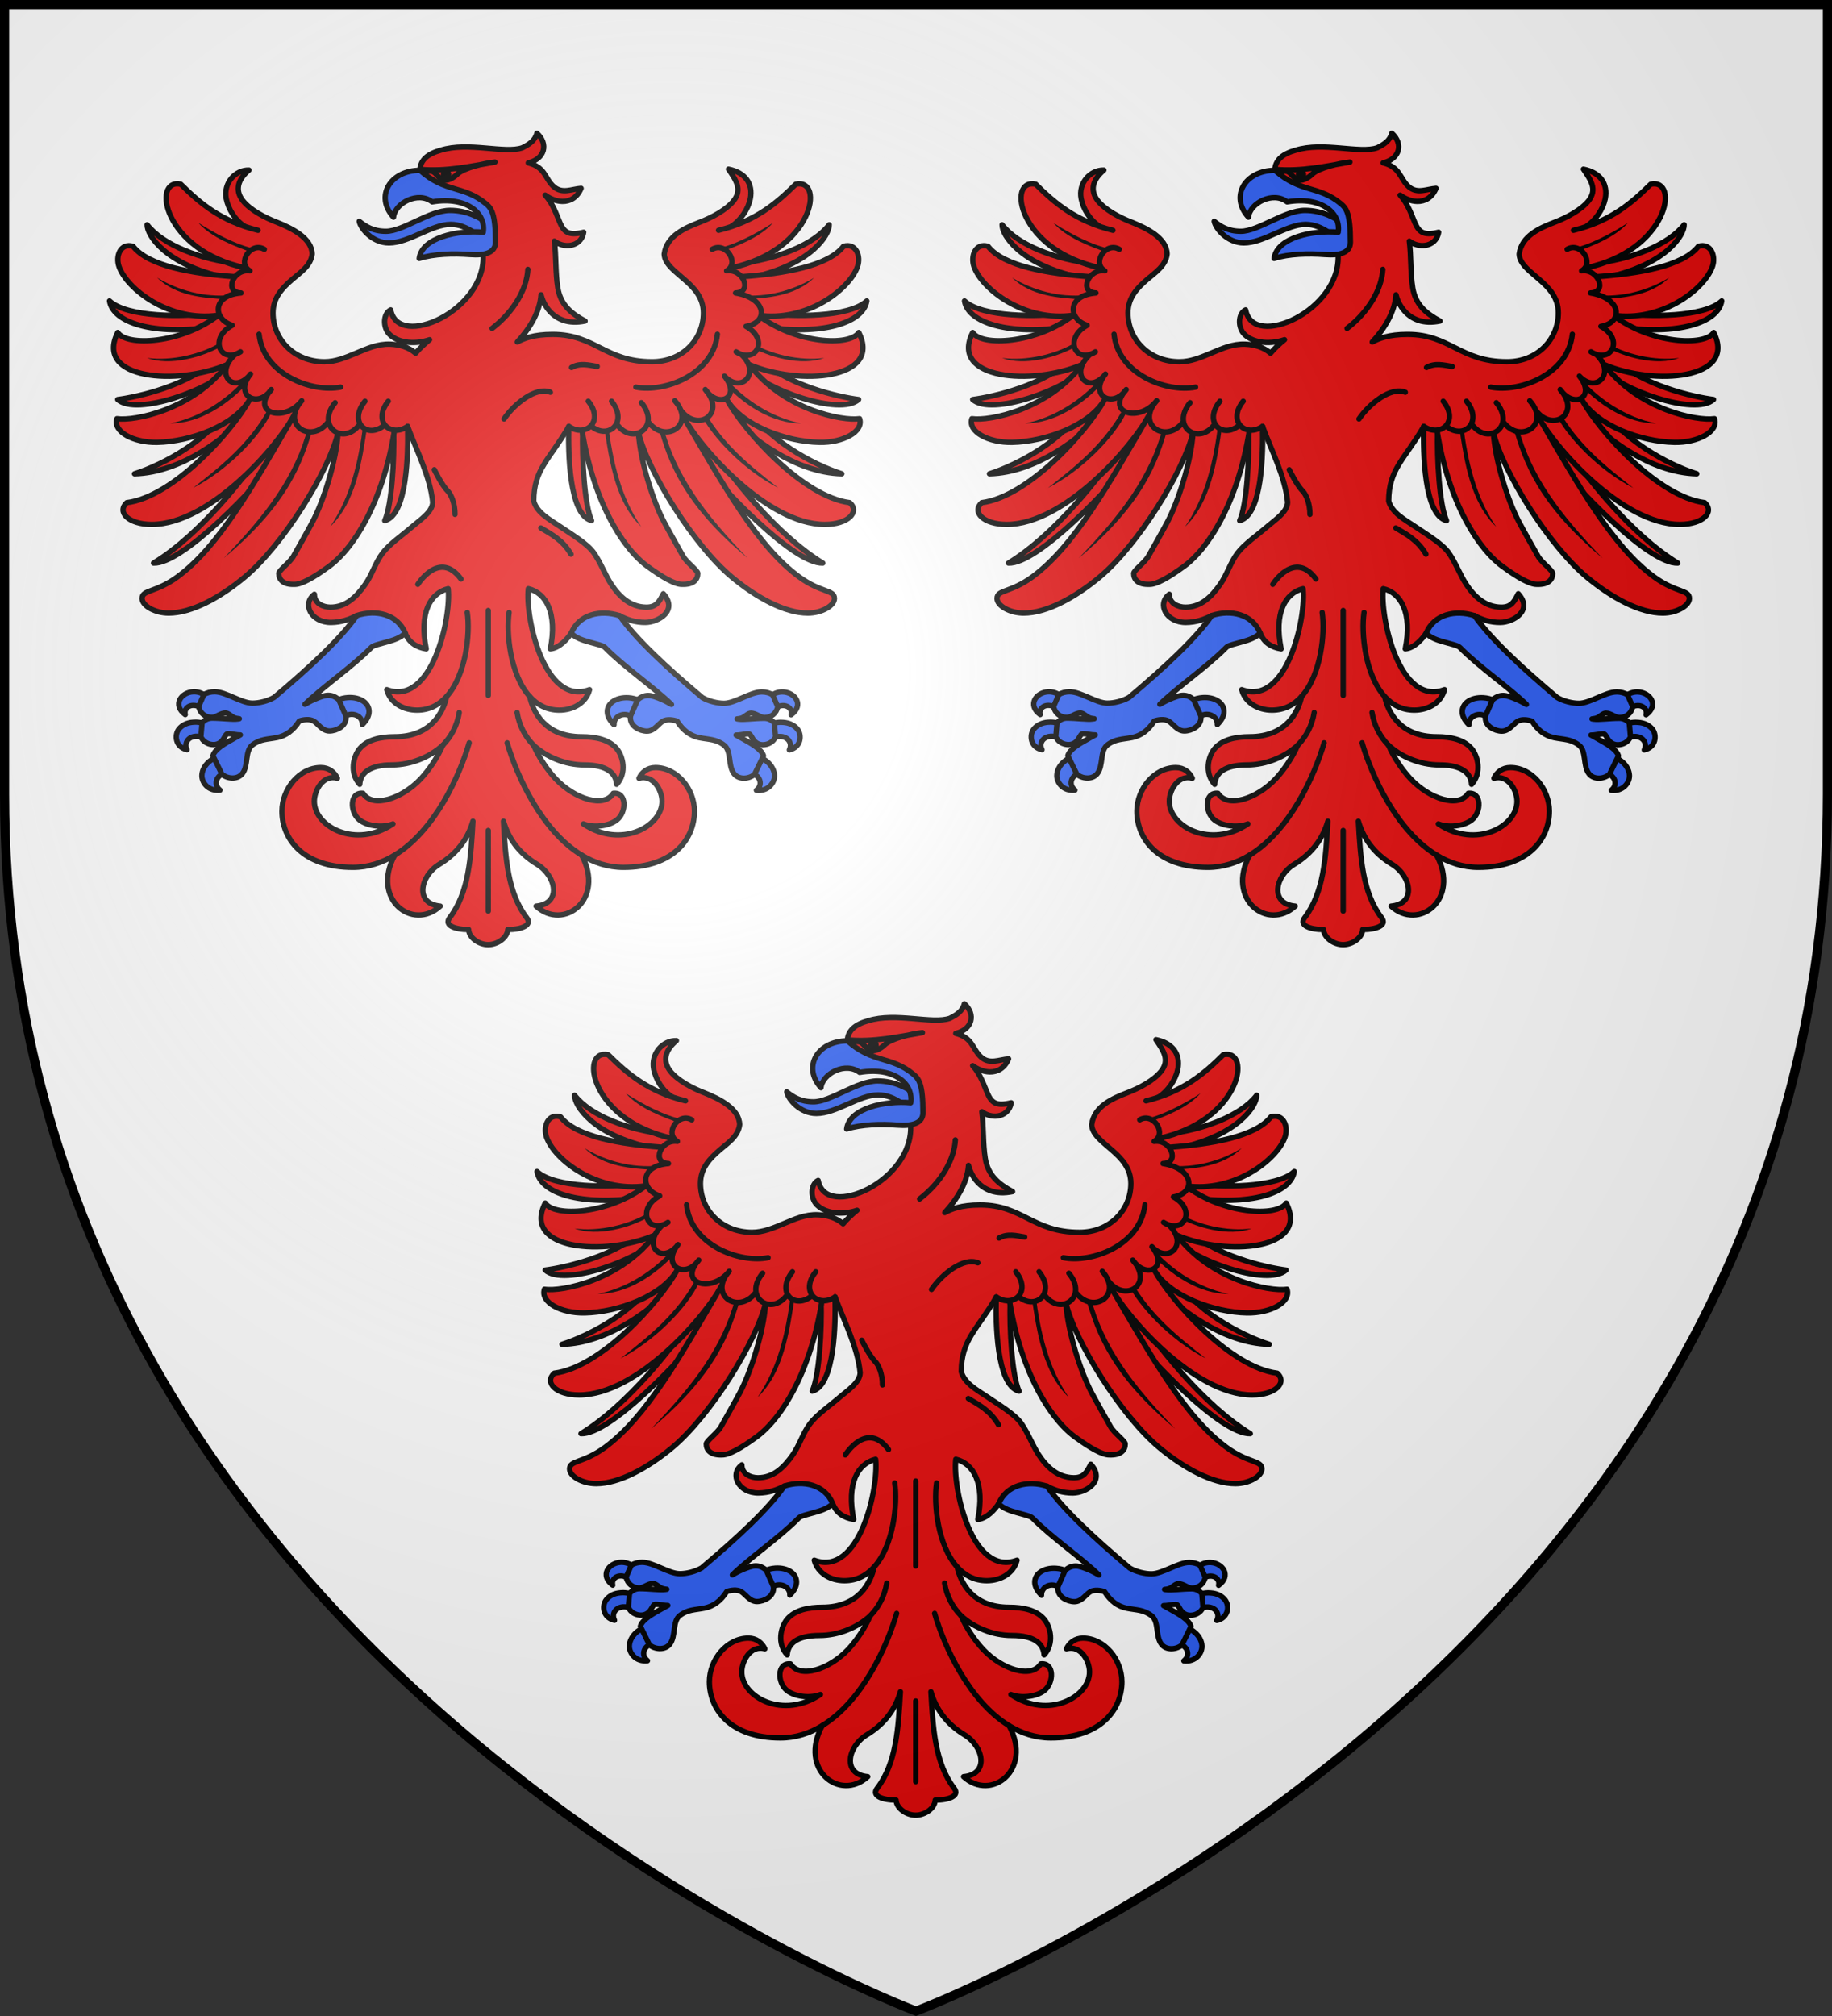 <?xml version="1.0" encoding="UTF-8" standalone="no"?><svg height="660" viewBox="-300 -300 600 660" width="600" xmlns="http://www.w3.org/2000/svg" xmlns:xlink="http://www.w3.org/1999/xlink"><rect x="-300" y="-300" width="600" height="660" fill="#333333" stroke="none"/><radialGradient id="a" cx="-80" cy="-80" gradientUnits="userSpaceOnUse" r="405"><stop offset="0" stop-color="#fff" stop-opacity=".31"/><stop offset=".19" stop-color="#fff" stop-opacity=".25"/><stop offset=".6" stop-color="#6b6b6b" stop-opacity=".125"/><stop offset="1" stop-opacity=".125"/></radialGradient><path d="m-298.5-298.5h597v258.543c0 286.248-298.5 398.457-298.5 398.457s-298.5-112.209-298.5-398.457z" fill="#fff"/><g id="b" fill="#e20909" stroke-width="3.767" transform="matrix(.464 0 0 .465 -264.701 -272.406)"><path d="m177.499 96.475c4.484 3.59 9.777 7.009 18.871 7.009 12.27 0 30.616-14.701 45.215-14.701 12.122 0 21.634 5.274 27.897 9.941l-1.926 13.82c-3.83-4.103-13.189-13.932-25.504-13.932-13.53 0-29.442 13.077-43.627 13.077-11.383 0-19.842-9.786-20.926-15.214z" fill="#2b5df2" stroke="#000" stroke-linecap="round" stroke-linejoin="round" stroke-width="3.767"/><path d="m240.231 355.121c-6.262 1.521-11.441 5.794-14.351 12.747-3.002 7.174-3.661 17.046-1.1 29.64-6.926-1.133-12.323-4.533-14.822-11.161l-34.153-12.345c-5.172 2.794-11.219 4.816-18.226 4.887-13.929.143-20.812-13.017-11.734-19.839-.051 6.633 6.361 9.09 11.314 9.105 11.152.033 18.603-7.62 24.514-16.005 5.037-7.145 7.157-15.267 12.258-22.045 4.838-6.429 14.055-12.633 21.475-19.071 4.966-4.308 13.763-9.838 13.933-16.773-1.793-18.233-11.434-36.477-17.714-53.385-122.978 43.017-174.932-72.407-114.844-140.754-7.129-4.528-11.695-12.45-13.161-19.495-2.211-11.217 6.479-20.477 16.028-20.222-7.694 6.478-10.209 14.019-4.294 21.564 5.113 6.391 15.082 11.772 24.197 15.239 10.257 4.104 24.486 10.996 24.723 22.331-.968 8.291-8.516 13.088-13.933 17.732-6.893 5.91-13.722 12.807-13.722 23.673 0 18.683 14.842 34.407 36.349 34.407 7.983 0 15.132-3.056 22.524-6.134 7.393-3.078 15.026-6.59 23.988-6.23 6.423.258 12.829 2.049 17.81 6.326 2.779-3.288 6.09-6.421 9.846-9.488-9.077 3.153-21.377 2.896-28.18-3.643-4.99-4.796-4.767-14.722.735-17.347 1.389 7.108 6.147 10.639 12.674 11.405 6.528.765 14.804-1.338 22.839-5.56 15.989-8.402 30.896-25.256 29.749-44.948 30.486-39.977-45.342-40.39-44.579-59.172-.191-3.323 1.567-6.764 4.039-8.973 2.592-2.316 6.251-4.015 10.579-5.177 19.374-6.095 45.39 2.593 57.617-1.724 4.661-2.362 8.85-4.796 10.266-10.256l-0.0 0c8.299 7.479 5.69 18.058-6.076 20.892 5.423 1.331 8.668 3.91 10.896 6.998 2.414 3.348 3.968 7.153 7.333 9.966 5.917 4.948 12.446 1.466 19.065.96-2.898 6.742-8.017 9.298-13.303 9.2-4.521-.084-8.811-2.07-12.047-4.409 5.746 6.393 8.017 14.007 10.475 19.552 1.345 3.033 2.817 5.412 5.238 6.613 2.42 1.201 5.842 1.319 11.471-.048-.996 5.715-4.999 8.568-9.376 9.25-4.018.626-8.236-.654-11.314-2.972 1.332 10.257.671 22.465 2.41 32.971 1.965 11.872 9.389 17.946 19.276 23.288-11.944 2.502-19.782-1.388-24.619-6.517-4.033-4.276-5.71-8.884-6.494-11.979-.821 12.218-8.233 24.09-16.761 33.256 4.439-2.42 11.526-5.366 24.932-5.366 15.14 0 24.445 4.88 34.045 9.679 9.6 4.799 19.495 9.585 36.142 9.585 21.507 0 36.246-15.724 36.246-34.407 0-10.866-6.728-17.76-13.618-23.673-5.392-4.903-13.891-10.518-14.038-17.732 1.612-12.885 14.941-18.533 24.828-22.331 9.115-3.467 19.086-8.847 24.199-15.239 6.327-8.047 1.423-14.709-3.666-22.235 11.665 2.335 17.513 10.078 15.399 20.892-1.465 7.044-6.62 15.161-13.746 19.69 10.189 25.348 38.038 32.083 30.544 76.07l-45.912 76.376c-35.025 2.692-68.681.883-99.055-11.706-13.365 23.042-24.672 29.734-24.672 52.437 2.25 8.203 11.32 12.988 17.496 17.156 9.43 6.364 20.424 12.803 25.037 19.456 4.903 7.07 7.797 15.317 12.256 22.045 5.667 8.551 13.363 15.85 24.514 16.005 7.431.103 9.323-4.138 12.152-9.488 10.695 11.749-3.46 20.141-12.572 20.222-7.099.063-13.115-1.932-18.332-4.782l-34.151 12.354c-2.535 3.872-8.304 10.522-14.718 11.022 2.561-12.57 1.799-22.441-1.204-29.616-2.91-6.953-7.986-11.226-14.318-12.747-2.382 20.156 11.312 83.061 43.234 71.095-2.552 9.552-11.89 14.428-21.34 14.428-8.787 0-15.662-3.781-20.945-9.669 2.331 10.723 10.636 28.404 36.711 28.404 9.814 0 19.169 1.909 24.641 8.29 4.612 5.379 7.457 17.261.021 25.215-.524-8.067-7.073-13.675-22.794-13.675-13.609 0-27.088-5.758-35.838-13.9 3.807 8.814 9.786 17.504 15.559 23.671 13.484 14.268 34.15 20.798 40.737 10.23 9.665-1.06 9.477 13.241 2.521 18.729-5.965 4.706-17.129 5.513-23.634 2.808 26.439 17.72 55.516 1.957 55.516-15.897 0-7.933-6.319-19.031-16.28-16.239 1.95-4.233 5.958-7.539 11.617-7.539 15.154 0 27.52 15.057 27.52 30.724 0 19.384-14.72 39.541-50.126 39.541-10.85 0-20.693-3.265-29.517-8.645 16.917 31.217-12.696 53.71-32.124 35.936 18.412-1.704 14.063-21.36.735-29.422-13.19-7.979-20.327-18.592-23.781-30.384 1.458 25.991 2.89 50.353 16.448 68.049 4.064 5.304-3.709 8.243-13.409 8.243-.193 5.609-7.093 10.639-13.81 10.639-6.717 0-13.618-5.029-13.81-10.639-9.7 0-17.473-2.939-13.409-8.243 13.558-17.696 14.99-42.058 16.448-68.049-3.453 11.792-10.591 22.405-23.781 30.384-13.328 8.062-17.677 27.718.735 29.422-19.428 17.774-49.041-4.719-32.124-35.936-8.824 5.381-18.667 8.645-29.517 8.645-35.406 0-50.126-20.157-50.126-39.541 0-15.667 12.366-30.724 27.52-30.724 5.659 0 9.667 3.307 11.617 7.539-9.961-2.792-16.28 8.307-16.28 16.239 0 17.855 29.077 33.617 55.516 15.897-6.505 2.705-17.67 1.898-23.634-2.808-6.956-5.488-7.144-19.789 2.521-18.729 6.587 10.567 27.253 4.038 40.737-10.23 5.773-6.166 11.752-14.857 15.559-23.671-8.749 8.142-22.229 13.9-35.838 13.9-15.72 0-22.27 5.608-22.794 13.675-7.435-7.954-4.591-19.836.021-25.215 5.471-6.381 14.826-8.29 24.641-8.29 26.075 0 34.381-17.681 36.711-28.404-5.283 5.888-12.158 9.669-20.945 9.669-9.45 0-18.788-4.876-21.34-14.428 31.922 11.966 45.616-50.939 43.305-71.095" fill="#e20909" stroke="#000" stroke-linecap="round" stroke-linejoin="round" stroke-width="3.767"/><path id="c" d="m201.776 243.561c.598 19.935-1.232 52.713-6.285 63.639 16.094-4.045 16.555-48.297 16.133-66.323m-132.098-50.044c-20.549 21.482-59.668 29.457-72.494 31.111 13.216 12.01 67.005-7.448 78.66-21.88m.642 25.095c-13.114 24.597-47.531 42.824-67.464 49.071 33.02-.792 64.549-25.396 79.406-41.404m14.457 19.935c-14.388 22.347-47.429 64.269-80.454 84.341 20.31.786 70.831-51.025 96.377-83.575m-57.538-92.268c-16.929 2.506-57.473 3.017-69.878-8.718 2.438 15.21 30.42 24.546 73.615 18.291m17.376-44.444c-26.986-3.118-53.253-13.106-64.46-27.521-.206 6.972 12.329 27.998 55.305 37.265" fill="#e20909" stroke="#000" stroke-linecap="round" stroke-linejoin="round" stroke-width="3.767"/><use fill="#e20909" height="100%" stroke-width="3.767" transform="matrix(-1 0 0 1 537 0)" width="100%" xlink:href="#c"/><use fill="#e20909" height="100%" stroke-width="3.767" transform="matrix(-1 0 0 1 537.136 0)" width="100%" xlink:href="#d"/><path id="d" d="m106.057 102.8c-26.31-6.45-40.918-19.053-54.557-32.479-20.715-4.418-12.511 46.736 45.776 58.974m-8.034 6.154c-29.302-2.153-60.371-7.299-71.373-21.367-8.831-2.654-12.553 6.81-9.936 14.25 5.626 15.995 35.677 39.161 70.099 34.297m0 0c-26.31 20.103-64.69 22.08-70.999 12.137-16.746 33.196 42.083 37.561 77.165 22.65-24.016 31.694-65.358 39.865-77.725 38.034-3.009 9.128 11.688 16.984 28.387 16.651 23.401-.467 54.403-11.643 65.261-29.995-12.743 22.902-54.055 68.446-86.697 72.445-7.262 6.493 1.009 15.335 17.599 15.335 40.991 0 89.213-55.048 100.918-77.702-29.733 50.92-53.377 93.102-82.773 114.62-15.357 11.242-24.946 8.948-24.946 15.197 0 5.082 8.961 10.304 18.78 10.304 16.157 0 36.13-10.837 53.491-25.217 27.296-22.608 59.679-75.003 66.106-101.992-1.362 20.952-10.684 49.009-18.018 62.873-3.443 6.508-10.476 18.902-13.555 24.335-2.522 4.45-10.329 9.931-10.329 12.085 0 4.087 2.764 8.026 11.314 7.667 4.684 0 12.976-4.439 24.36-12.777 17.897-13.11 39.374-47.635 46.723-100.579" fill="#e20909" stroke="#000" stroke-linecap="round" stroke-linejoin="round" stroke-width="3.767"/><path d="m266.828 83.997c4.096 3.377 6.828 7.171 6.828 27.146 0 7.264-7.006 9.575-18.164 8.721-11.174-.856-25.338-.557-35.677 2.749 1.836-14.777 27.498-20.152 45.215-18.462 2.055-13.211-11.469-25.509-36.06-21.367-9.845-7.681-26.318.767-27.279 10.769-13.447-14.695-2.357-32.991 18.684-32.991 17.938 16.008 30.695 10.445 46.453 23.435z" fill="#2b5df2" stroke="#000" stroke-linecap="round" stroke-linejoin="round" stroke-width="3.767"/><path d="m220.747 59.927c18.073 1.6 35.35-2.227 52.541-5.153-7.516.744-21.997 4.067-26.618 8.535-2.818 2.725-7.45 5.389-10.751 3.734-2.45-1.229-4.193-4.506-6.377-5.493-2.184-.987-4.81.316-8.795-1.623z" style="fill:#e20909;fill-rule:evenodd;stroke:#000;stroke-width:3.767;stroke-linecap:round;stroke-linejoin:round"/><path id="e" d="m63.915 97.497c9.327 10.559 26.045 16.748 39.09 21.338 4.055 1.124 2.146-2.675 2.146-2.675-13.987-2.766-29.931-11.342-41.236-18.663zm-29.123 38.624c13.289 13.003 33.06 14.517 50.765 15.326l1.195-2.962c-18.661 1.583-36.59-3.096-51.96-12.364zm46.008 44.889c-14.517 9.223-36.12 13.944-53.027 11.658 15.887 5.94 39.445-.377 53.656-8.879zm15.554 26.94c-12.12 13.682-31.071 26.638-52.344 30.818 20.609.027 41.008-13.006 56.275-30.043-.458-2.171-1.552-.973-3.93-.775zm16.167 21.905c-13.015 23.083-32.332 38.863-52.379 54.343 24.127-12.182 47.414-36.235 55.207-52.905 0 0-2.828-1.438-2.828-1.438zm67.883 9.297c-3.468 26.886-9.083 51.323-23.466 72.361 18.139-17.333 22.377-44.889 26.399-72.265l-2.933-.096zm-38.865 1.725c-9.332 35.272-30.076 62.232-59.712 92.775 45.783-38.143 55.992-67.545 63.169-92.392z" fill="#000" stroke-width="3.767"/><use fill="#e20909" height="100%" stroke-width="3.767" transform="matrix(-1 0 0 1 533.48 0)" width="100%" xlink:href="#e"/><path d="m339.155 223.141c11.51 14.267-1.845 25.866-13.642 17.736m30.084-17.736c12.006 14.882-2.34 27.735-14.438 17.431m35.495-16.406c14.048 16.926-6.136 30.725-17.295 15.206m40.886-16.573c14.998 16.926-6.551 30.725-18.465 15.206m44.872-121.851c9.558-5.592 19.63 9.844 10.142 15.193 11.866-1.724 18.551 15.295 6.3 15.576 22.153 3.651 23.456 20.859 7.34 23.523 16.771 9.144 7.159 26.86-6.951 17.918m3.864 1.983c14.07 13.488-.637 27.647-12.076 15.104 12.028 15.051-3.985 23.285-13.54 9.485 14.998 16.926-5.124 30.385-17.038 14.866m-206.711-6.661c-11.51 14.267 1.845 25.866 13.641 17.736m-30.083-17.736c-12.006 14.882 1.796 27.056 13.894 16.752m-34.951-15.726c-14.048 16.926 6.136 30.725 17.295 15.206m-40.886-16.573c-14.998 16.926 6.551 30.725 18.465 15.206m-44.872-121.851c-9.558-5.592-19.63 9.844-10.142 15.193-11.866-1.724-18.551 15.295-6.3 15.576-20.696 1.634-19.775 18.45-6.209 22.76m12.918 34.312c-12.028 15.051 5.099 24.74 14.654 10.94-14.998 16.926 9.573 23.382 21.487 7.863m-47.493-32.184c-14.07 13.488-1.048 27.209 10.391 14.666m-11.956-35.598c-16.771 9.144-8.29 27.623 5.82 18.681" fill="#e20909" stroke="#000" stroke-linecap="round" stroke-linejoin="round" stroke-width="3.767"/><ellipse cx="238.759" cy="63.613" fill="#000" rx="1.805" ry="1.95" stroke="#000" stroke-linecap="round" stroke-linejoin="round" stroke-width="3.767"/><path d="m476.564 427.789c8.601.32 15.182 9.284 5.762 16.102 1.351-5.298-5.022-9.04-11.838-4.409-2.783-1.069-4.704-5.963-2.724-8.722 2.794-2.213 5.933-3.078 8.8-2.971zm-108.948 4.121c2.596.172 5.2.798 7.543 1.917 4.491 3.898 2.631 11.246-3.352 13.226-5.288-6.217-14.822-3.155-14.457 3.834-6.779-6.555-5.536-12.756-1.152-16.102 2.884-2.201 7.091-3.163 11.419-2.875zm107.272 17.252c.678-.014 1.349.05 1.99.096 4.278.309 7.725 2.026 9.952 4.792 3.386 4.204 2.529 12.747-5.762 14.568 3.013-5.941-2.988-12.169-12.257-8.242-2.991-1.886-3.491-7.353-.419-10.159 2.278-.648 4.459-1.013 6.495-1.054zm-15.818 24.344c6.664 2.096 11.144 7.357 11.523 12.843.36 5.212-4.384 11.687-12.78 10.734 5.797-4.564 1.656-12.936-6.914-12.172-2.543-5.336 1.99-11.707 8.171-11.405zm-398.602-45.831c-8.601.32-15.182 9.284-5.762 16.102-1.351-5.298 5.022-9.04 11.838-4.409 2.783-1.069 4.704-5.963 2.724-8.722-2.794-2.214-5.933-3.078-8.8-2.971zm108.948 4.121c-2.596.172-5.2.798-7.543 1.917-4.491 3.898-2.631 11.246 3.352 13.226 5.288-6.217 14.822-3.155 14.457 3.834 6.779-6.555 5.536-12.756 1.152-16.102-2.884-2.201-7.091-3.163-11.419-2.875zm-107.272 17.252c-.678-.014-1.349.05-1.99.096-4.278.308-7.725 2.026-9.952 4.792-3.386 4.204-2.529 12.747 5.762 14.568-3.013-5.941 2.988-12.169 12.257-8.242 2.991-1.886 3.491-7.353.419-10.159-2.278-.648-4.459-1.013-6.495-1.054zm15.818 24.344c-6.664 2.096-11.144 7.357-11.523 12.843-.36 5.212 4.384 11.687 12.78 10.734-5.797-4.564-1.656-12.936 6.914-12.172 2.543-5.336-1.99-11.707-8.171-11.405z" fill="#2b5df2" stroke="#000" stroke-linecap="round" stroke-linejoin="round" stroke-width="3.767"/><path d="m419.576 431.721c4.362 2.577 10.734 4.148 15.504 4.1 3.815-.039 8.44-1.991 13.095-3.993 4.655-2.003 9.335-4.047 13.514-4.047 2.796-0 5.488.745 7.543 2.023l3.667 8.36c-.862 4.706-4.714 7.667-9.323 7.667-1.714-0-3.259-.887-4.819-1.651-1.56-.764-3.127-1.438-4.819-1.438-1.036-0-2.088.62-3.247 1.438-1.16.818-2.326 1.803-3.876 2.183-.783.192-1.686.361-2.619.426.343.066.716.11 1.048.16 3.787.564 11.332-.586 18.123-.586 3.032-0 5.516 1.412 7.124 3.354l.838 9.797c-.374.741-.79 1.481-1.362 2.13-1.702 1.931-4.342 3.354-7.647 3.354-1.935-0-3.388-.609-4.505-1.384-1.117-.775-1.903-1.786-2.514-2.769-.611-.983-1.089-1.888-1.571-2.556-.482-.668-.877-.958-1.467-.958-1.911-0-3.456.264-5.133.532-1.138.182-2.301.328-3.667.319 1.272.696 2.512 1.391 3.771 2.077 3.695 2.013 7.261 4.028 10.057 6.07 2.795 2.042 4.87 4.169 5.552 6.496l-6.39 13.045c-1.692 1.505-4.32 2.562-7.019 2.662-2.699.101-5.478-.726-7.333-3.035-2.301-2.865-2.724-7.015-3.247-10.862-.523-3.847-1.217-7.347-3.876-9.371-2.844-2.165-5.461-3.125-8.276-3.727-2.815-.602-5.835-.832-9.323-1.544-5.971-1.219-11.283-4.885-15.504-11.608-2.905-1.003-7.204-1.578-10.057 0-1.487.823-2.978 2.516-4.714 4.047-1.736 1.531-3.837 2.982-6.495 2.982-2.639-0-5.563-.916-7.857-2.503-2.294-1.587-3.876-3.922-3.876-6.815 0-.449.073-.882.105-1.331l5.028-11.395c1.988-1.848 4.521-3.088 7.438-3.088 2.552-0 6.218 1.344 9.952 2.982 2.414 1.059 4.4 2.204 6.495 3.354-12.733-12.371-33.229-26.198-46.931-40.094-.691-.701-2.214-1.317-4.19-1.917-1.976-.6-4.409-1.233-6.914-1.917-4.761-1.3-9.758-2.989-12.78-6.23 5.542-13.377 20.647-16.664 34.151-12.353 11.072 15.968 33.372 36.65 58.35 57.612zm-209.619-45.373c-3.022 3.241-8.02 4.93-12.78 6.23-2.505.684-4.938 1.317-6.914 1.917-1.976.6-3.499 1.216-4.19 1.917-13.702 13.896-34.198 27.723-46.931 40.094 2.095-1.15 4.081-2.296 6.495-3.354 3.734-1.638 7.4-2.982 9.952-2.982 2.916 0 5.45 1.24 7.438 3.088l5.028 11.395c.032.449.105.882.105 1.331 0 2.894-1.582 5.229-3.876 6.815-2.294 1.587-5.217 2.502-7.857 2.503-2.658 0-4.759-1.451-6.495-2.982-1.736-1.531-3.227-3.224-4.714-4.047-2.852-1.578-7.151-1.003-10.057 0-4.221 6.723-9.533 10.388-15.504 11.608-3.488.712-6.509.942-9.323 1.544-2.815.602-5.431 1.562-8.276 3.727-2.659 2.024-3.353 5.524-3.876 9.371-.523 3.847-.947 7.997-3.247 10.862-1.855 2.309-4.634 3.136-7.333 3.035-2.699-.101-5.327-1.157-7.019-2.662l-6.39-13.045c.682-2.327 2.757-4.454 5.552-6.496 2.795-2.042 6.362-4.057 10.057-6.07 1.259-.686 2.5-1.381 3.771-2.077-1.365.009-2.528-.138-3.666-.319-1.677-.268-3.222-.533-5.133-.532-.589 0-.984.291-1.467.958-.482.668-.96 1.573-1.571 2.556-.611.983-1.397 1.993-2.514 2.769-1.117.775-2.57 1.384-4.505 1.384-3.305 0-5.946-1.423-7.647-3.354-.571-.649-.988-1.389-1.362-2.13l.838-9.797c1.607-1.942 4.091-3.355 7.124-3.354 6.791 0 14.336 1.15 18.123.586.332-.049.704-.094 1.048-.16-.933-.065-1.836-.234-2.619-.426-1.55-.38-2.716-1.365-3.876-2.183-1.16-.818-2.212-1.438-3.247-1.438-1.692 0-3.259.674-4.819 1.438-1.56.764-3.105 1.651-4.819 1.651-4.61 0-8.462-2.961-9.323-7.667l3.667-8.36c2.054-1.279 4.746-2.023 7.543-2.023 4.178 0 8.859 2.044 13.514 4.047 4.655 2.003 9.28 3.955 13.095 3.993 4.77.048 11.142-1.523 15.504-4.1 24.978-20.962 47.278-41.644 58.35-57.612 13.504-4.311 28.609-1.024 34.151 12.353z" fill="#2b5df2" stroke="#000" stroke-linecap="round" stroke-linejoin="round" stroke-width="3.767"/><path d="m230.489 271.355s5.208 10.771 9.479 15.042c2.46 2.46 5.164 8.871 5.119 16.395m-26.226 49.263s15.179-24.39 30.484-3.738m78.009-148.936c6.041-3.365 12.082-1.695 18.123-.684m-39.807 113.675c7.696 4.519 15.534 8.645 21.3 18.461m-14.574-114.017c-10.252-4.137-25.498 8.19-32.697 18.803m150.603-59.658c-2.933 28.232-37.033 41.249-57.547 37.265m-265.952-37.265c2.933 28.232 37.033 41.249 57.547 37.265m106.941-41.367c15.374-11.742 24.512-27.872 25.223-41.538m-27.962 240.135v59.806m0 151.853v-56.752m29.231-94.387c-13.755-15.183-16.674-44.492-14.515-59.116m17.257 93.45c-5.946-6.024-10.173-13.916-11.62-23.023m45.533 100.404c-28.039-17.041-45.694-55.462-52.54-79.037m-42.688-32.678c13.755-15.183 16.674-44.492 14.515-59.116m-17.257 93.45c5.946-6.024 10.173-13.916 11.62-23.023m-45.533 100.404c28.039-17.041 45.694-55.462 52.54-79.037" fill="#e20909" stroke="#000" stroke-linecap="round" stroke-linejoin="round" stroke-width="3.767"/></g><use height="100%" transform="translate(280)" width="100%" xlink:href="#b"/><use height="100%" transform="translate(140 285)" width="100%" xlink:href="#b"/><path d="m-298.5-298.5h597v258.543c0 286.248-298.5 398.457-298.5 398.457s-298.5-112.209-298.5-398.457z" fill="url(#a)"/><path d="m-298.5-298.5h597v258.503c0 286.203-298.5 398.395-298.5 398.395s-298.5-112.191-298.5-398.395z" fill="none" stroke="#000" stroke-width="3"/></svg>